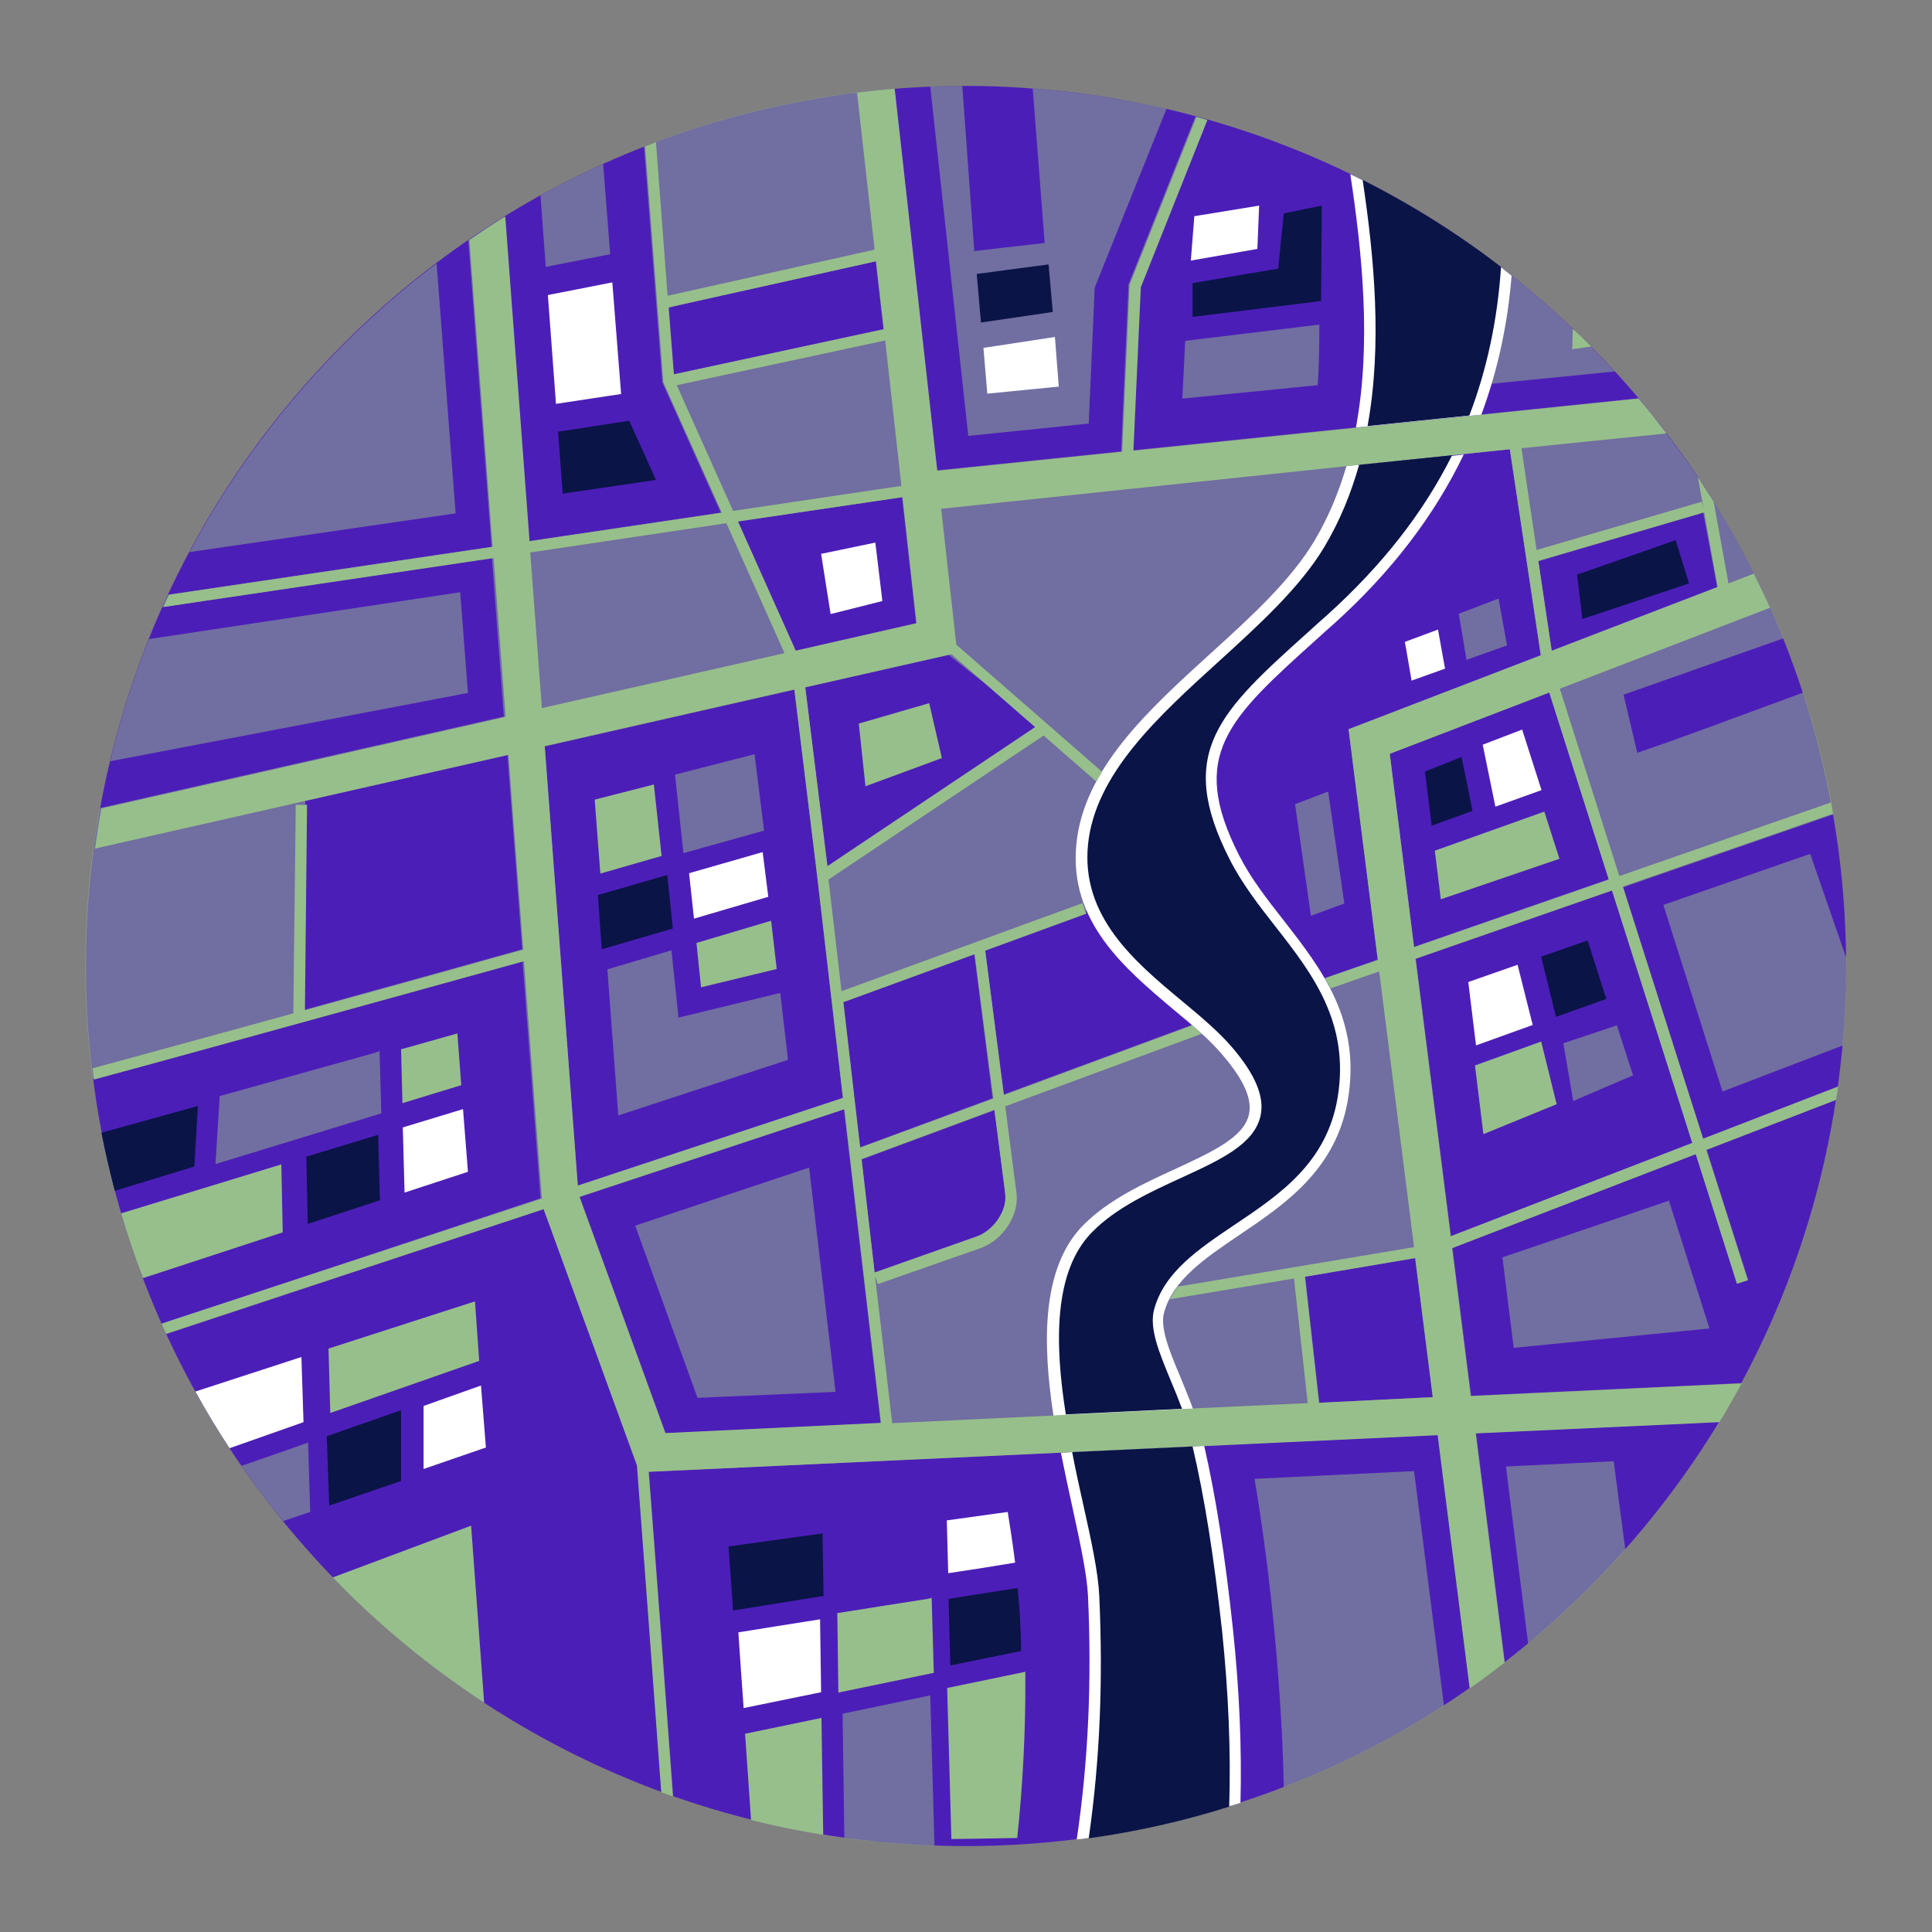 <?xml version="1.0" encoding="UTF-8" standalone="no"?><svg xmlns="http://www.w3.org/2000/svg" xmlns:xlink="http://www.w3.org/1999/xlink" fill="#000000" height="548.7" preserveAspectRatio="xMidYMid meet" version="1" viewBox="-24.4 -24.4 548.7 548.7" width="548.7" zoomAndPan="magnify"><rect x="-24.4" y="-24.4" width="548.7" height="548.7" fill="#808080" stroke="none"/><g id="change1_1"><path d="M73.2,73.2c97.6-97.6,255.9-97.6,353.5,0s97.6,255.9,0,353.5s-255.9,97.6-353.5,0S-24.4,170.9,73.2,73.2z" fill="#4c1eb8"/></g><g id="change2_1"><path d="M312.2,72.4l38.1-4.6l0,1.2c0,5.2-0.1,10.3-0.4,15.1l-0.1,0.9l-38.4,3.8L312.2,72.4z M331.9,395.6 c7.9,46.8,8.3,87.6,8.3,87.6c16-6.2,31.2-14,45.5-23.2l-8.5-66.6L331.9,395.6z M398.6,49c0.1,11.8-0.3,23.3-1.3,34.5l-0.1,1.3 l37-3.7C423.4,69.3,411.5,58.5,398.6,49z M403.3,392.1l6.3,50.3c9.9-8.2,19.1-17.1,27.6-26.7l-3.3-25.1L403.3,392.1z M250.6,99.4 L239.8,0.2C250.5-0.2,261.3,0,272.3,1c11.8,1.1,23.4,2.9,34.6,5.5l-20.4,50.8l-1.7,38.6L250.6,99.4z M248.9,0l3.4,46.9l20-2.3 l-3.4-43.8C262.1,0.2,255.5,0,248.9,0z M61.7,385.8c-5.7,2-11.6,4.1-17.5,6.1c3.7,5.4,7.6,10.6,11.8,15.7l7.7-2.6l-0.6-19.7 L61.7,385.8z M106.3,143.8l-88.4,13.3c-4.5,11.2-8.2,22.8-11,34.7l101.6-19.4L106.3,143.8z M148.9,47.8l-2-25.6 c-6.1,2.7-12,5.7-17.8,8.9l1.5,20.3L148.9,47.8z M99.6,50.4c-28.8,21.8-52.9,49.7-70.2,82l75.6-11L99.6,50.4z M214.9,462.3l0.5,35.3 c4.1,0.6,8.2,1,12.3,1.4c4.5,0.4,8.9,0.7,13.3,0.8l-1.2-42.7L214.9,462.3z M192.6,211.5l-2.7-21.7l-22.6,5.8l2.4,22.3L192.6,211.5z M403.6,158.9l-2.4-13.3l-11.3,4.3l2.2,13.1L403.6,158.9z M357.4,232.2l-4.6-31.8l-9.4,3.6l4.5,31.7L357.4,232.2z M168.3,264.6 l-2-19.1l-18.2,5.4l3.1,41.5l48.2-15.8l-2.2-19L168.3,264.6z M459.3,299l38.3-14.8c-0.2,1.2-0.4,2.4-0.5,3.7l-36.8,14.2l11.8,37 l-3.1,1l-11.7-36.8l-69.2,26.7l5.3,42l76.9-3.6c-2,3.7-4.1,7.4-6.3,11l-69.2,3.2l8.2,65.1c-3.2,2.5-6.5,4.9-9.9,7.3l-9.1-71.9 l-224.1,10.5c1.8,24.1,4.5,59.4,6.9,92.2c-1.1-0.4-2.2-0.8-3.3-1.2c-2.5-34-5.2-70.4-6.9-92.8L130,319L22.8,354.5 c-0.5-1-0.9-2-1.3-2.9l107.6-35.7l-5.1-67.4c-13.6,3.8-50.2,13.9-86.6,23.9c-13.7,3.8-25.5,7-35.5,9.7c-0.1-0.5-0.1-1.1-0.2-1.6 c0,0,0,0,0,0c-0.1-0.5-0.1-1.1-0.2-1.6c0,0,0,0,0,0c-1.9-16.7-2.2-33.8-0.7-51.2c0.3-3.8,0.8-7.5,1.3-11.2l0,0c0-0.2,0-0.3,0.1-0.5 c0.2-1.7,0.5-3.3,0.7-5l0,0c0.3-2,0.6-4,1-5.9l114.8-26l-3.4-45.1L21.7,148c0.5-1.2,1.1-2.3,1.6-3.5l91.9-13.6l-6.6-87.1 c3.4-2.3,6.8-4.5,10.2-6.7l6.9,92.2l54.6-8.1l-16.6-37l-5.2-67c1-0.4,2.1-0.8,3.1-1.2l0,0c20.7-7.8,42.6-13,65.3-15l0,0 c0.8-0.1,1.7-0.2,2.5-0.2l12.1,108.4l52.5-5.4l2.1-47.4l0.1-0.3l18.9-47.4c1,0.3,2.1,0.6,3.1,0.9l-18.9,47.5l-2.1,46.4L441,88.7 c2,2.3,3.9,4.7,5.7,7.1l0,0c0.2,0.3,0.4,0.6,0.6,0.8c0.5,0.7,1.1,1.4,1.6,2.1l0,0c3.1,4.1,6.1,8.2,8.9,12.4l0,0 c0.1,0.2,0.3,0.4,0.4,0.6c0.3,0.4,0.5,0.8,0.8,1.2c1.1,1.7,2.3,3.5,3.4,5.2l0,0c4.1,6.6,7.9,13.4,11.4,20.4l0,0 c0.3,0.6,0.6,1.3,0.9,1.9c0.2,0.4,0.4,0.8,0.6,1.2l0,0c0.6,1.2,1.1,2.4,1.7,3.5l0,0c1.8,3.9,3.5,7.8,5.1,11.8l-45.4,16l3.9,16.5 c11.3-3.8,28.6-10.3,47.1-17.1c3.3,10.2,6.1,20.7,8.1,31.4l0,0c0.1,0.5,0.2,0.9,0.2,1.4c0,0,0,0,0,0c0.1,0.6,0.2,1.2,0.3,1.8 l-59.7,20.7L459.3,299z M123.9,245.2l-4.2-55.3l-57.4,13l0,1.2l0.3,0l-0.6,58.3C85.5,255.9,107.8,249.7,123.9,245.2z M412.5,135 l3.8,25.5l47-18.1l-4-21.2L412.5,135z M415.6,172.2l-45.3,17.4l6.9,54.9l55.3-19.2L415.6,172.2z M285.4,232.6l0.5,1l-1.1,0.4 c-0.3,0.1-0.6,0.2-0.9,0.3l0.2,0.6l-28.7,10.5l5.3,41l62.8-23.2l43.4-15l-8.3-65.5l54.6-21l-8.8-58.5l-43.5,4.5 c-5.8,25.5-23.7,42.3-42.6,60c-5.4,5-10.9,10.2-16.2,15.6c-4.2,4.3-7.9,8.6-10.7,12.7l-0.4,0.6l-1.8,2.7l-0.2,0.3 C281.7,211.3,280.5,222.1,285.4,232.6z M252.3,246.6l-37.2,13.6l-0.1-0.3l4.8,41.6l37.7-14L252.3,246.6z M204.3,170.8l6.3,50.8 l59-39.5l-13.4-11.7l-11.2-8.8L204.3,170.8z M185.1,123.7l16.4,36.7l34.3-7.8l-4-35.8L185.1,123.7z M226.5,69.1l-2.2-19.3 l-56.5,12.6l-2.5,0.7l1.5,18.9L226.5,69.1z M139.7,312.4l75.3-24.9l-7.3-62.9l-6.5-53.1l-70.9,16.1L139.7,312.4z M225.7,379.8 l-10.4-89.1l-75.2,24.9l24.4,67.1L225.7,379.8z M261.1,316.4c0-0.3,0-0.6,0-0.9c-0.1-0.6-0.1-1.2-0.1-1.8l-2.9-22.8l-37.8,14 L224,337l28.9-10.2C257.3,325.4,260.8,320.7,261.1,316.4z M354.9,285.6c2-8.5-0.5-17.1-7.6-26.5l-0.5-0.6l-22.2,7.7l-5.6,2.1 c3,2.7,10.1,9.1,11.5,11.2c0.3,0.5,0.9,1,1.6,1.6c1.6,1.4,3.5,3.2,3.2,5.5c-0.5,4.3-4.2,11.9-8.1,14.9c-2.9,2.1-5.4,3.2-7.9,4.2 c-2,0.8-3.9,1.6-6,2.9c-3.3,2.1-6.8,4-10.3,5.9c-15.9,8.8-31,17.1-24.9,39.2c2.5,8.9,4.3,16.4,5.9,23.4l26.9-1.3 c-0.6-3.9-1.4-7.6-2.1-11.2c-0.2-1-1.6-4.8-3.1-8.7c-1.5-4-2.7-7.4-3.7-10.3l-1.3,0.2l-0.5-3.2l0.8-0.1c-2-6.1-2.7-9.4-2.1-10.7 c2.3-5.1,13.6-10.4,25.5-16c6.6-3.1,12.9-6.1,15.1-8.1C348,300.3,353.2,292.8,354.9,285.6z M382.6,372.4l-5-39.5l-31.3,5.3l4,35.8 L382.6,372.4z M456.3,300.2l-22.8-71.7l-55.8,19.4l10,78.8L456.3,300.2z M422.4,288.3l17-7.3l-4.6-14.2l-15.2,5.1L422.4,288.3z M156,323.7l17.7,48.9l39.2-1.7l-7.5-63.7L156,323.7z M489.7,218.1L448,232.6l16.8,53l34.2-13.1c0-0.1,0-0.2,0-0.3 c0.7-8.2,1-16.3,1-24.4L489.7,218.1z M82.1,274.6c-13.3,3.7-28.4,7.9-43.4,12.1l-0.7,0.2l-1.2,19.3l47.1-14.4l-0.5-17.7L82.1,274.6z M402.3,332.7l3.2,25.7l55.6-5.5l-11.5-36.3L402.3,332.7z" fill="#97bf8b" opacity="0.5"/></g><g id="change3_1"><path d="M325.8,438.6c1.8,17.2,2.5,33.4,2.1,49c-1.1,0.4-2.2,0.7-3.3,1c-12.9,4-26.2,7.1-39.9,9 c-1.1,0.2-2.2,0.3-3.3,0.4c3.3-22.3,4.3-44.9,3.2-69.1c-0.3-6.2-2.2-15-4.4-25.1c-1.1-4.9-2.2-10.2-3.3-15.6l3.2-0.2l34.2-1.6 l3.3-0.2C320.9,400.7,323.5,417.1,325.8,438.6z M360.7,97l3.3-0.3l28.9-3l3.4-0.3c4.6-12.4,7.5-25.6,8.6-39.5c-1-0.8-2-1.6-3-2.4 c-12.2-9.4-25.4-17.7-39.3-24.7c-1.2-0.6-2.3-1.2-3.5-1.7C362.5,47.6,365.1,73.2,360.7,97z M361.5,107.6L358,108 c-2.2,7.4-5.1,14.5-9.1,21.2c-6.7,11.2-17.7,21.3-29.4,31.9c-17.7,16.1-36.1,32.8-38.2,54.2c-2.2,22.1,13.8,35.4,27.8,47.2 c5.2,4.3,10.1,8.4,13.7,12.7c6,7,8.5,12.5,7.5,16.9c-1.4,6.5-10.4,10.6-20.7,15.4c-9,4.1-19.2,8.8-26.4,16.1 c-11.8,12-11.6,33.3-8.4,54.1l3.2-0.2l33-1.6l3.4-0.2c-1.1-3.1-2.4-6.1-3.6-9.1c-3-7.1-5.8-13.9-4.6-18.2c2.5-9.3,11.7-15.5,21.3-22 c12.9-8.7,27.5-18.5,30.9-38.4c3.8-22.7-7.4-37.1-18.3-51.1c-4.8-6.1-9.3-11.9-12.6-18.4c-14.5-28.5-3-38.8,22.1-61.4 c1.5-1.4,3.1-2.8,4.8-4.3c16.2-14.6,28.5-30.6,36.9-48.1l-3.6,0.4L361.5,107.6z M185.3,439.2c0.5,7.5,1,14.6,1.5,21.5l22-4.5 l-0.3-20.7C199.8,436.9,191.9,438.1,185.3,439.2z M31.1,370.8c3,5.5,6.3,10.9,9.7,16.1c7.1-2.5,14.2-5,21-7.4l-0.6-18.5L31.1,370.8z M192.2,217.6l-20.9,6l1.4,12.9l21.1-6.2L192.2,217.6z M131.2,59.4l2.3,30.9l18.5-2.8l-2.5-31.7L131.2,59.4z M276.3,85.4l-1.1-14.1 l-20.3,3.1l1.1,13L276.3,85.4z M208.8,132.9l2.7,17.1l14.7-3.7l-2-16.6L208.8,132.9z M374.6,157.9l1.9,11l9.5-3.4l-2-11.1 L374.6,157.9z M392.6,254.5l2.2,18l16.1-5.8l-4.3-17.1L392.6,254.5z M244.5,407.4l0.4,15c6.7-1,13.1-2,19-3 c-0.6-4.8-1.3-9.5-2.1-14.4L244.5,407.4z M107.1,290.6L90,295.8l0.5,18.5l18-5.9L107.1,290.6z M95.9,374.9l0,17.9l17.7-6.1 l-1.4-17.6L95.9,374.9z M333.2,34L314.8,37l-1,12.6l18.9-3.3L333.2,34z M400.3,204.7l13.1-4.7l-5.5-17.2l-11.2,4.3L400.3,204.7z" fill="#ffffff"/></g><g id="change4_1"><path d="M497.6,284.2L459.3,299l-22.8-71.6l59.7-20.7c-0.2-1.1-0.4-2.1-0.6-3.2l-60.1,20.9l-16.9-53.2l59.7-23 c-1.5-3.3-3-6.5-4.6-9.7l-7.2,2.8l-4.2-23.2c-1.5-2.4-3-4.7-4.5-7l1.6,8.8l-0.5-1.8L412,131.8l-4.3-28.9l41.2-4.2 c-2.6-3.4-5.2-6.7-8-9.9l-78.5,8.1l-1.7,0.2l-63.2,6.5l2.1-46.4l18.9-47.5c-1-0.3-2.1-0.6-3.1-0.9l-18.9,47.4l-0.1,0.3l-2.1,47.4 l-52.5,5.4L229.7,0.8c-3.6,0.3-7.1,0.7-10.7,1.1l5,44.6l-58.8,13.1L161.9,16c-1,0.4-2.1,0.8-3.1,1.2l5.2,67l16.6,37l-54.6,8.1 l-6.9-92.2c-3.5,2.1-6.9,4.4-10.2,6.7l6.6,87.1l-91.9,13.6c-0.5,1.2-1.1,2.3-1.6,3.5l93.8-13.9l3.4,45.1l-114.8,26 c-0.7,3.8-1.3,7.6-1.8,11.4l117.4-26.6l4.2,55.3c-16,4.5-38.4,10.7-62,17.2l0.6-58.3l-3.2,0l-0.7,59.2h0 c-19.3,5.3-39.3,10.8-57,15.6c0.1,1.1,0.3,2.2,0.4,3.2c10-2.7,21.7-5.9,35.5-9.7c36.4-10,72.9-20.1,86.6-23.9l5.1,67.4L21.5,351.5 c0.4,1,0.9,2,1.3,2.9L130,319l26.5,72.8c1.7,22.4,4.4,58.8,6.9,92.8c1.1,0.4,2.2,0.8,3.3,1.2c-2.4-32.7-5-68.1-6.9-92.2l118.6-5.5 l1.6-0.1l23.9-1.1l10.6-0.5l3-0.1c0,0,0,0,0,0l66.4-3.1l9.1,71.9c3.4-2.3,6.6-4.8,9.9-7.3l-8.2-65.1l69.2-3.2 c2.2-3.6,4.3-7.3,6.3-11l-76.9,3.6l-5.3-42l69.2-26.7l11.7,36.8l3.1-1l-11.8-37l36.8-14.2C497.3,286.7,497.5,285.5,497.6,284.2z M432.5,225.4l-55.3,19.2l-6.9-54.9l45.3-17.4L432.5,225.4z M459.6,121.1l3.8,21.2l-47.1,18.1l-3.8-25.5L459.6,121.1z M235.9,152.6 l-34.3,7.8l-16.4-36.7l46.7-6.9L235.9,152.6z M245.8,161.4l23.8,20.7l-59,39.5l-6.3-50.8L245.8,161.4z M165.5,62.9l58.9-13.1 l2.2,19.3l-59.6,12.8L165.5,62.9z M167.8,85l59.2-12.7l4.6,41.3l-47.8,7.1L167.8,85z M129.5,176.7l-3.3-44.2l55.7-8.3l16.5,36.9 L129.5,176.7z M130.3,187.5l70.9-16.1l6.5,53.1l7.3,62.9l-75.3,24.9L130.3,187.5z M164.6,382.6l-24.4-67.1l75.2-24.9l10.4,89.1 L164.6,382.6z M219.9,301.5l-4.8-41.6l0.1,0.3l37.2-13.6l5.3,41L219.9,301.5z M258,290.8l3.1,23.9c0.6,4.6-3.3,10.4-8.2,12.1 L224,337l-3.7-32.2L258,290.8z M314.6,375.6C314.6,375.6,314.6,375.6,314.6,375.6l-3.4,0.2l-33,1.6l-3.2,0.2c0,0,0,0,0,0l-46,2.2 l-4.9-41.8l0.8,2.3l29.1-10.2c6.4-2.2,11.1-9.4,10.3-15.6l-3.2-24.7l55.8-20.6c-0.9-0.8-1.8-1.6-2.7-2.4l-53.5,19.8l-5.3-41 l28.7-10.5l-1.1-3l-68.4,25l-3.7-31.7l61.1-40.9l15,13.1c0.5-1,1.1-1.9,1.6-2.8l-41.4-36.1l-4.3-38.6L358,108c0,0,0,0,0,0l2.8-0.3 l43.6-4.5l8.8,58.5l-54.6,21l8.3,65.5l-15,5.2c0.5,0.9,1.1,1.9,1.6,2.9l13.8-4.8l9.9,78.3L310.1,341c-0.9,1.2-1.6,2.4-2.3,3.6 l35.3-5.9l3.9,35.4L314.6,375.6z M350.2,374l-4-35.8l31.3-5.3l5,39.5L350.2,374z M387.6,326.7l-10-78.8l55.8-19.4l22.8,71.7 L387.6,326.7z M111.7,362.1l-42.3,14.8l-0.5-18.3l41.6-13.4L111.7,362.1z M208.9,463.5l0.5,33.2c-6.9-1.1-13.8-2.5-20.5-4.2 c-0.5-7.6-1.1-15.8-1.7-24.5L208.9,463.5z M194.6,237.1l1.6,13.7l-21.5,5.2l-1.3-12.6L194.6,237.1z M414.2,206.1l4.3,13.4L384.8,231 l-1.7-13.8L414.2,206.1z M55.9,325.6l-39.7,13c-2.3-6-4.4-12.2-6.2-18.4l45.5-13.9L55.9,325.6z M221.4,198.9l-1.9-17.8l20-5.8 l3.6,15.6L221.4,198.9z M161.3,198.4l2.2,20.3l-17.4,5l-1.6-21L161.3,198.4z M106.6,283.8l-16.7,5.1l-0.4-15.3 c5.9-1.6,11.3-3.2,16-4.5L106.6,283.8z M427.5,74l-5.4,0.8l0.2-5.8C424.1,70.6,425.8,72.3,427.5,74z M413.3,271.4l4.4,17.8 l-20.8,8.5l-2.4-19.5L413.3,271.4z M240.2,429.4l0.6,21.3l-27.1,5.6l-0.3-22.6l0.9-0.1c8-1.3,16.4-2.6,24.7-3.9L240.2,429.4z M266.8,450.4l0,1.3c0.1,15.3-0.7,30.7-2.3,45.9c0,0-15.9,0.3-18.7,0.3l-1.2-42.9L266.8,450.4z M109.4,408.9l3.7,50.3 c-15.7-10.3-30.1-22.2-43-35.6L109.4,408.9z" fill="#97bf8b"/></g><g id="change5_1"><path d="M273.4,50.7l1.2,13.5l-20.4,3L253,53.4L273.4,50.7z M351,34l-10.8,2.2l-1.6,15.7L314.3,56v9.6l36.5-4.5L351,34z M264.6,426.6c-6.3,1-12.9,2-19.6,3.1l0.5,18.9l20.1-4.1c0-0.3,0-0.5,0-0.8C265.5,437.9,265.2,432.3,264.6,426.6z M83,297.9 l-20.4,6.2l0.4,19.1l20.5-6.7L83,297.9z M455.3,141.3l-3.8-12.3l-28,9.8l1.5,12.6L455.3,141.3z M347.7,154.6 c1.5-1.4,3.1-2.8,4.8-4.3c15.6-14.1,27.3-29,35.5-45.4l-26.4,2.7c-2.3,8.1-5.4,15.8-9.8,23.2c-6.9,11.6-18.7,22.3-30,32.6 c-17.3,15.7-35.2,32-37.2,52.1c-2,20.4,13.2,33.2,26.7,44.4c5.3,4.4,10.3,8.6,14.1,13c6.7,7.8,9.4,14.2,8.2,19.6 c-1.8,8.1-11.4,12.5-22.5,17.6c-8.7,4-18.6,8.5-25.4,15.5c-10.9,11.1-10.6,31.6-7.4,51.7l33-1.6c-1-2.7-2.1-5.4-3.2-8 c-3.3-8-6.2-14.9-4.7-20.3c2.9-10.5,12.5-17,22.6-23.8c13-8.7,26.4-17.7,29.5-36.3c3.5-21.3-7.2-35.2-17.7-48.6 c-4.7-6-9.5-12.2-12.9-18.9C309.2,189.1,322.1,177.6,347.7,154.6z M364,96.6l28.9-3c5-13.1,8-27.1,9-42.2 c-12.2-9.4-25.4-17.7-39.3-24.7C365.9,48.8,368.2,73.4,364,96.6z M314.3,386.4l-34.2,1.6c1,5.2,2.1,10.3,3.2,15.1 c2.3,10.3,4.2,19.2,4.5,25.7c1.1,24.2,0.2,46.7-3,68.9c13.6-1.9,27-4.9,39.9-9c0.5-15.7-0.2-32.2-2-49.7 C320.3,417.3,317.7,400.9,314.3,386.4z M380.3,194.7l1.9,15.4l11.6-4.2l-3.1-15.3L380.3,194.7z M413.3,247.3l4.2,17.1l14.3-5.1 l-5.3-16.6L413.3,247.3z M154.3,95.1l-20.2,3.1l1.3,17.6l26.5-3.9L154.3,95.1z M8.2,313.8l22.6-6.9l1-17.2 c-10.2,2.8-19.3,5.4-27.4,7.6C5.5,302.9,6.8,308.4,8.2,313.8z M182.5,414.8l1.3,18.2l1.2-0.2c6.7-1.1,14.8-2.4,23.6-3.8l0.9-0.1 l-0.3-17.8L182.5,414.8z M69.1,403.2l20.4-7l0-20.1l-21.1,7.4L69.1,403.2z M145.4,229.8l1.1,15.4l20.2-5.9l-1.6-15.2L145.4,229.8z" fill="#0a1447"/></g></svg>